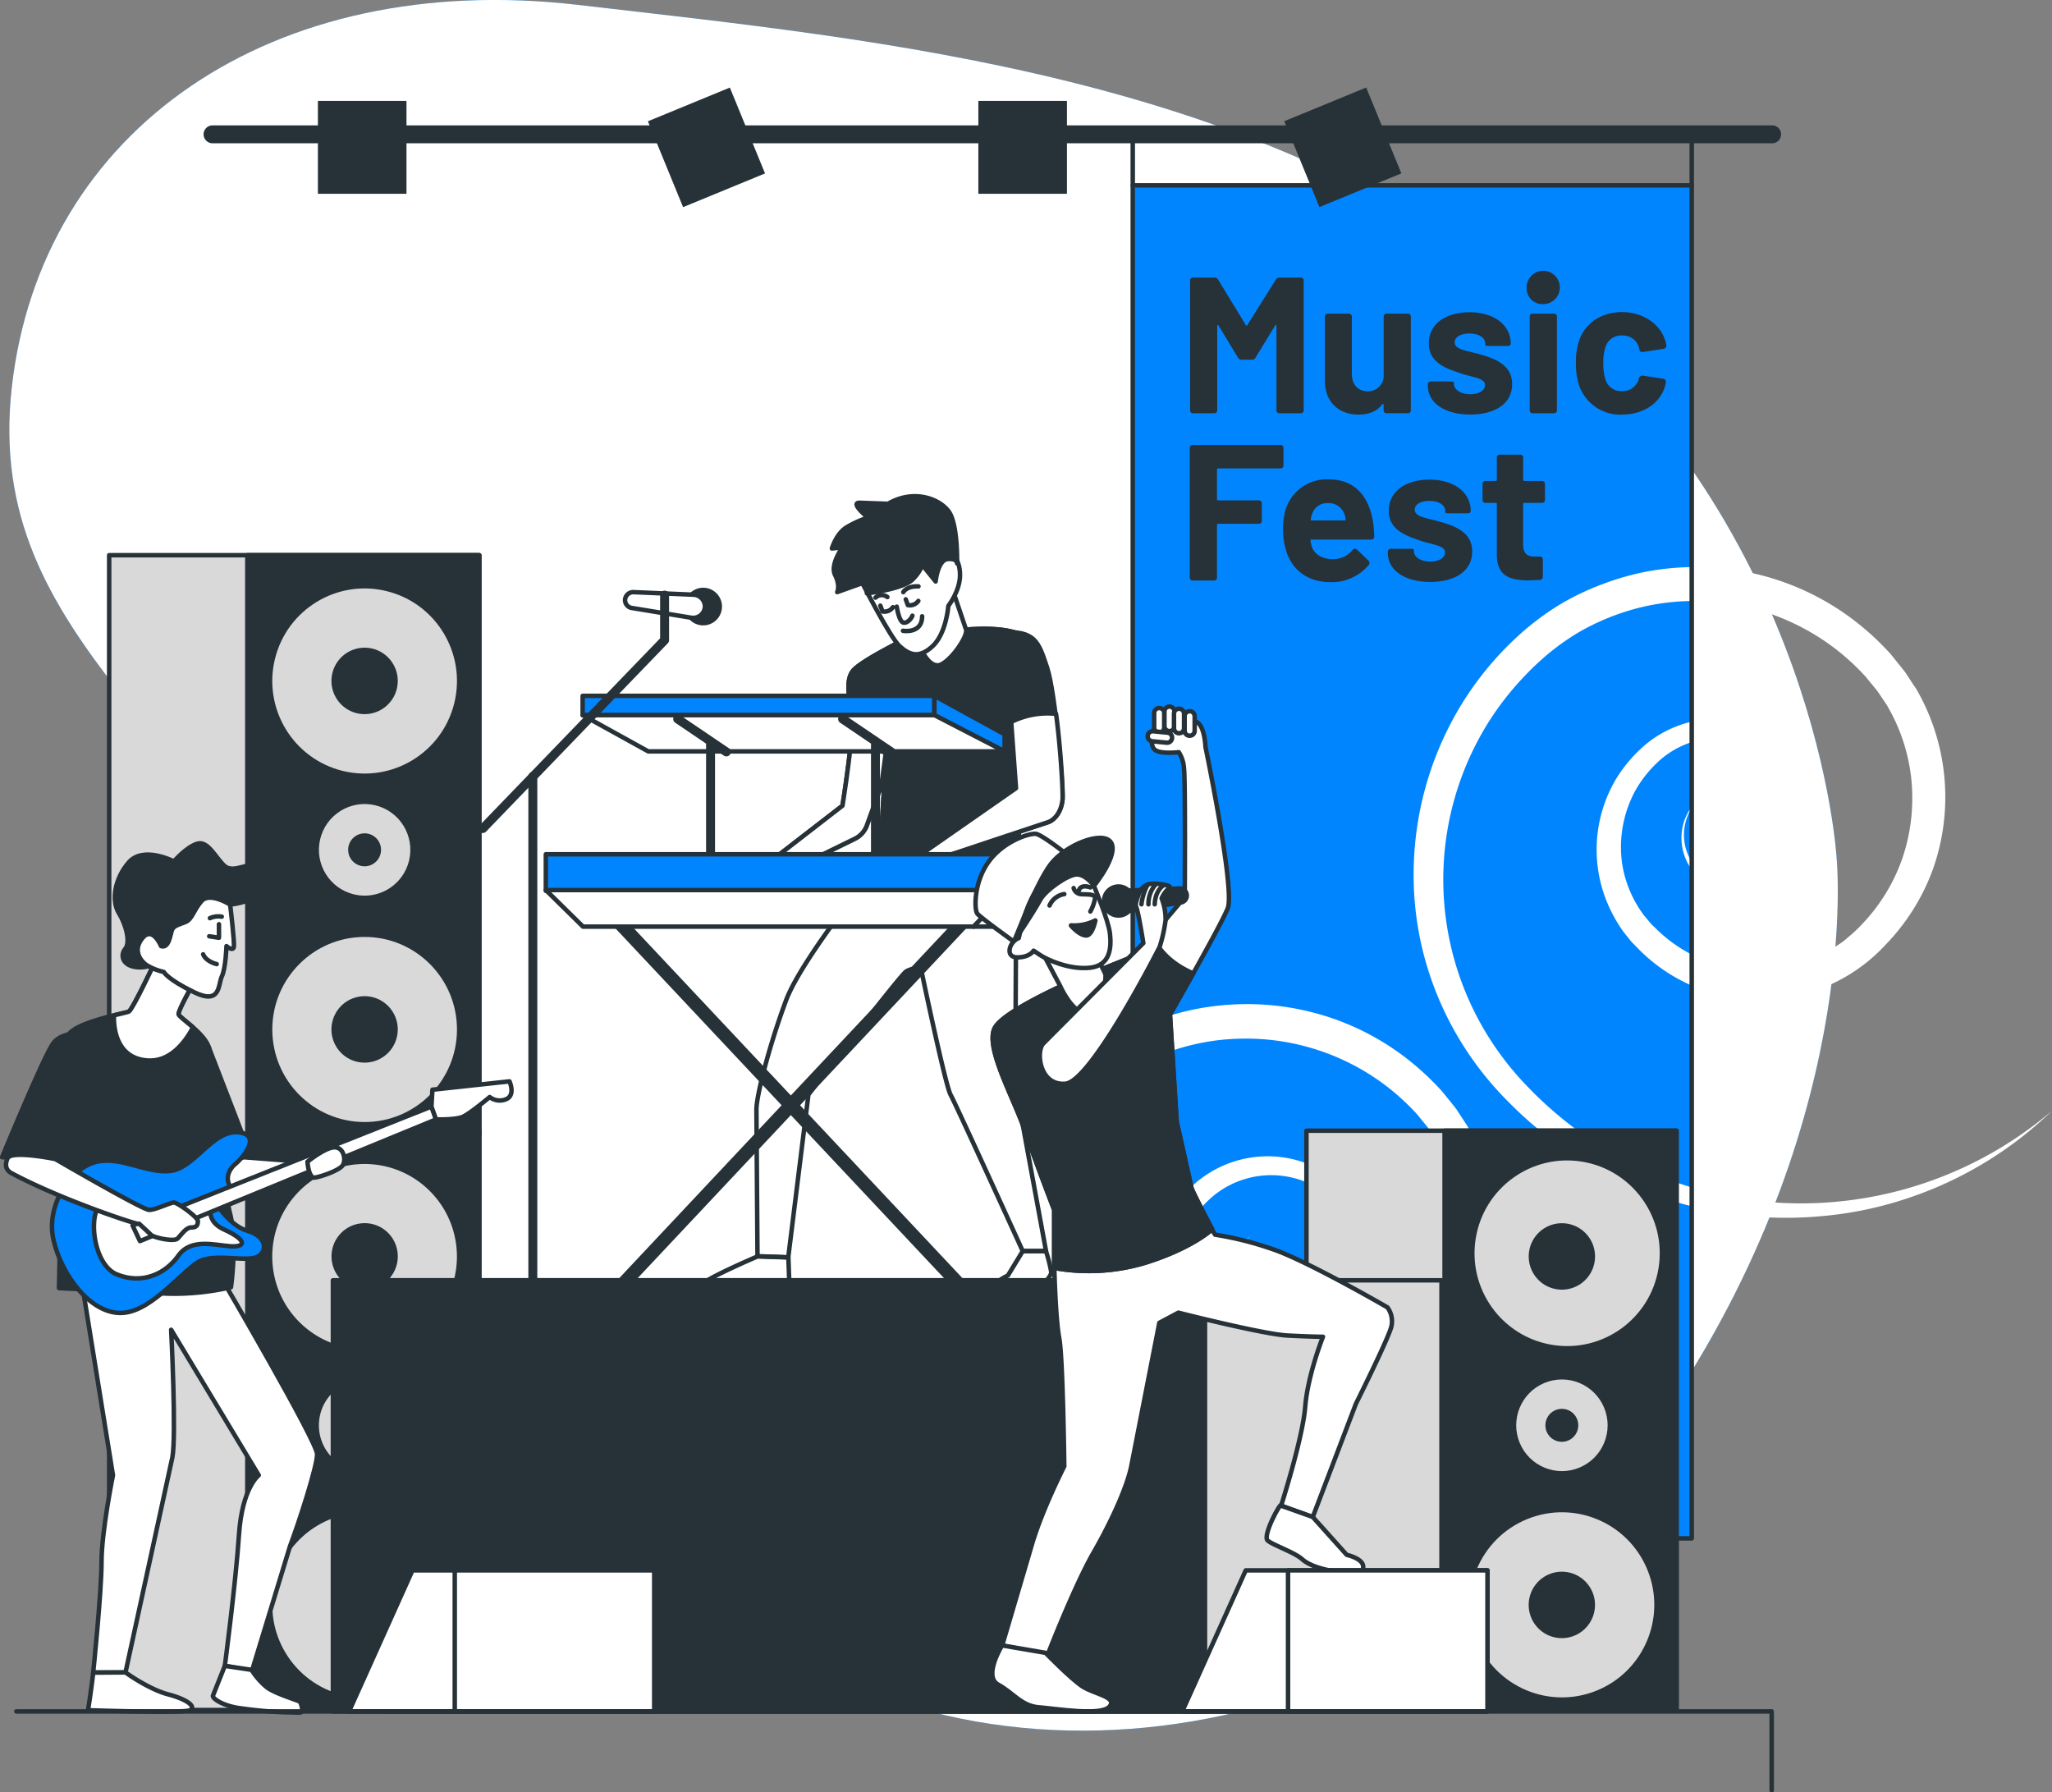 <svg xmlns="http://www.w3.org/2000/svg" xmlns:xlink="http://www.w3.org/1999/xlink" width="458" height="400" fill="none"><rect width="100%" height="100%" fill="#808080" stroke="none"/><style><![CDATA[.B{fill:#263238}.C{fill:#fff}.D{fill:#d9d9d9}.E{stroke-linecap:round}.F{stroke:#263238}.G{stroke-linejoin:round}.H{fill:#0185ff}]]></style><g clip-path="url(#A)"><use xlink:href="#B" class="H"/><use xlink:href="#B" opacity=".7" class="C"/><path d="M377.593 41.369H252.828V343.324H377.593V41.369Z" class="H"/><path d="M457.965 247.922c-9.134 8.826-20.127 15.485-32.17 19.487a82.78 82.78 0 0 1-18.652 3.95 89.45 89.45 0 0 1-19.153-.203c-12.824-1.612-25.137-6.029-36.068-12.938-5.474-3.464-10.536-7.54-15.089-12.152a72.35 72.35 0 0 1-11.905-15.501c-3.267-5.711-5.733-11.846-7.328-18.232-1.588-6.404-2.274-12.999-2.037-19.593.438-13.287 4.51-26.197 11.773-37.321 3.642-5.548 8.041-10.557 13.069-14.883 2.549-2.176 5.275-4.136 8.148-5.859 2.898-1.687 5.934-3.123 9.074-4.295 3.136-1.194 6.366-2.122 9.657-2.775 3.295-.63 6.637-.979 9.991-1.043a57.94 57.94 0 0 1 37.408 12.549c2.624 2.088 5.072 4.387 7.32 6.876l3.201 3.986 1.402 2.138.697 1.07c.254.334.482.689.679 1.06 3.354 5.954 5.403 12.557 6.011 19.367s-.238 13.672-2.484 20.129a47.53 47.53 0 0 1-10.706 17.153 38.15 38.15 0 0 1-12.456 8.933 38.08 38.08 0 0 1-14.959 3.303c-5.158.076-10.277-.897-15.049-2.861a38.13 38.13 0 0 1-12.713-8.562c-.582-.627-1.217-1.193-1.764-1.864l-1.623-2.033a34.02 34.02 0 0 1-2.645-4.463c-2.316-4.65-3.418-9.813-3.204-15.005a30.79 30.79 0 0 1 4.43-14.689c1.81-2.908 4.076-5.504 6.711-7.689a24.76 24.76 0 0 1 9.125-4.674 24.74 24.74 0 0 1 10.231-.576c3.385.525 6.62 1.766 9.489 3.641a23.86 23.86 0 0 1 3.933 3.217c.608.596 1.177 1.23 1.702 1.9.265.345.538.672.785 1.026l.688 1.087c.231.362.438.74.617 1.131.194.38.397.76.573 1.158.343.788.637 1.597.882 2.421a19.61 19.61 0 0 1 .759 5.038c.075 3.392-.754 6.743-2.402 9.707a19.05 19.05 0 0 1-6.973 7.155c-2.966 1.6-6.371 2.186-9.7 1.67a14.98 14.98 0 0 1-8.58-4.525 11.98 11.98 0 0 1-2.594-4.098 11.99 11.99 0 0 1-.757-4.792 11.74 11.74 0 0 1 1.174-4.599 11.72 11.72 0 0 1 2.9-3.753 11.36 11.36 0 0 0-2.633 3.812c-.607 1.438-.911 2.987-.895 4.548.015 1.52.341 3.02.959 4.408a11.1 11.1 0 0 0 2.63 3.661c2.154 2.071 4.93 3.373 7.897 3.704a13.55 13.55 0 0 0 8.515-1.874c2.468-1.594 4.453-3.834 5.741-6.478a16.41 16.41 0 0 0 1.713-6.239c.152-2.173-.131-4.355-.832-6.417-.221-.681-.483-1.348-.784-1.997-.159-.318-.344-.628-.521-.937-.159-.31-.345-.606-.555-.884-1.632-2.378-3.763-4.369-6.244-5.833a20.35 20.35 0 0 0-8.069-2.784c-2.834-.339-5.707-.087-8.439.743a20.2 20.2 0 0 0-7.337 4.074c-2.147 1.905-3.975 4.143-5.415 6.628-2.79 5.021-3.865 10.819-3.06 16.509.436 2.802 1.33 5.513 2.646 8.024.653 1.236 1.402 2.418 2.24 3.536l1.358 1.626c.45.539 1.014 1.007 1.517 1.52a31.95 31.95 0 0 0 14.826 8.189c5.586 1.345 11.431 1.157 16.92-.545 1.359-.404 2.688-.903 3.977-1.493.653-.274 1.262-.654 1.888-.981.638-.308 1.251-.666 1.834-1.07l1.764-1.184c.582-.406 1.102-.884 1.649-1.343 1.108-.916 2.151-1.908 3.121-2.97 3.975-4.201 7-9.211 8.872-14.688a41.77 41.77 0 0 0 1.975-17.056 40.56 40.56 0 0 0-5.159-16.332 6.09 6.09 0 0 0-.555-.928l-.591-.884-1.19-1.768c-.882-1.14-1.817-2.227-2.717-3.349-1.972-2.165-4.12-4.163-6.419-5.974-9.317-7.263-20.827-11.122-32.629-10.941a51.48 51.48 0 0 0-8.713.884c-2.873.547-5.694 1.342-8.43 2.377-2.746 1.027-5.401 2.284-7.937 3.756a54.01 54.01 0 0 0-7.143 5.099 67.24 67.24 0 0 0-11.843 13.257 66.09 66.09 0 0 0-11.107 33.672c-.567 12.029 2.161 23.985 7.888 34.572 2.876 5.313 6.46 10.21 10.653 14.555 4.209 4.421 8.877 8.379 13.924 11.807a84.37 84.37 0 0 0 33.863 13.407 86.33 86.33 0 0 0 36.85-2.198c11.982-3.382 23.094-9.315 32.579-17.395zM342.318 356.183a85.5 85.5 0 0 1-53.943 9.006c-12.126-1.95-23.682-6.525-33.863-13.407a85.37 85.37 0 0 1-13.88-11.825c-6.28-6.499-11.163-14.22-14.348-22.685s-4.605-17.495-4.171-26.532a65.75 65.75 0 0 1 11.102-33.583 67.22 67.22 0 0 1 11.835-13.256c2.24-1.894 4.632-3.599 7.152-5.099 7.602-4.484 16.241-6.9 25.062-7.009a51.66 51.66 0 0 1 32.629 10.941 54 54 0 0 1 6.419 5.966c.882 1.131 1.835 2.218 2.717 3.358l1.181 1.768.6.883c.21.279.395.574.555.884 2.862 5.01 4.621 10.576 5.159 16.323a41.82 41.82 0 0 1-1.975 17.066 40.38 40.38 0 0 1-8.898 14.706 30.84 30.84 0 0 1-3.122 2.969c-.555.442-1.067.937-1.649 1.343l-1.763 1.185c-.585.4-1.198.757-1.835 1.069-.626.318-1.234.707-1.887.981a33.15 33.15 0 0 1-3.977 1.493 32.29 32.29 0 0 1-16.861.54 32.01 32.01 0 0 1-14.859-8.184c-.503-.513-1.067-.981-1.517-1.52l-1.358-1.626c-.834-1.122-1.586-2.304-2.249-3.535-1.312-2.513-2.205-5.224-2.646-8.025-.797-5.69.277-11.485 3.061-16.509 1.442-2.483 3.27-4.72 5.414-6.628a20.17 20.17 0 0 1 7.346-4.074 20.24 20.24 0 0 1 8.468-.751 20.25 20.25 0 0 1 8.031 2.792c2.484 1.461 4.618 3.449 6.253 5.825.208.279.394.574.555.883.168.31.353.619.512.937a16.65 16.65 0 0 1 .794 1.989c.458 1.365.733 2.786.82 4.224.155 2.919-.453 5.828-1.764 8.44a16.02 16.02 0 0 1-5.741 6.469c-2.555 1.55-5.55 2.211-8.518 1.882a13.56 13.56 0 0 1-7.902-3.703 11.12 11.12 0 0 1-2.628-3.662 11.15 11.15 0 0 1-.961-4.406c-.014-1.562.291-3.109.898-4.547a11.43 11.43 0 0 1 2.629-3.814c-1.213 1.037-2.201 2.312-2.902 3.747s-1.1 3-1.172 4.596c-.076 1.634.182 3.266.758 4.797s1.459 2.926 2.593 4.102a14.98 14.98 0 0 0 8.572 4.525c3.328.518 6.735-.069 9.7-1.67a19.04 19.04 0 0 0 6.979-7.153c1.65-2.964 2.48-6.316 2.404-9.709-.033-1.708-.288-3.405-.758-5.046a22.6 22.6 0 0 0-.882-2.422c-.177-.389-.371-.769-.565-1.149-.177-.392-.384-.77-.617-1.131l-.697-1.087c-.238-.354-.52-.681-.776-1.025-.523-.672-1.091-1.307-1.702-1.9a24.01 24.01 0 0 0-13.421-6.858c-3.414-.526-6.899-.331-10.233.573a24.75 24.75 0 0 0-9.124 4.676c-2.636 2.183-4.903 4.78-6.711 7.689-3.571 5.945-5.055 12.917-4.215 19.805a31.69 31.69 0 0 0 2.98 9.889c.77 1.538 1.655 3.015 2.646 4.419l1.623 2.042c.537.671 1.172 1.237 1.763 1.856 4.817 4.906 10.864 8.42 17.505 10.172a38.59 38.59 0 0 0 20.33-.349c6.624-1.932 12.612-5.604 17.343-10.636a47.59 47.59 0 0 0 10.706-17.154c2.245-6.457 3.091-13.319 2.483-20.129a48.2 48.2 0 0 0-6.011-19.367c-.188-.381-.407-.748-.652-1.096l-.697-1.069-1.402-2.139c-1.032-1.361-2.134-2.651-3.201-3.985-2.254-2.49-4.704-4.792-7.329-6.885-5.28-4.19-11.248-7.426-17.637-9.562a58.59 58.59 0 0 0-19.797-2.987c-3.351.071-6.69.423-9.983 1.051-3.291.646-6.521 1.572-9.656 2.767-6.286 2.372-12.106 5.833-17.196 10.225-5.028 4.322-9.427 9.329-13.069 14.873-7.269 11.168-11.324 24.127-11.72 37.454a73.78 73.78 0 0 0 .335 9.872 75.66 75.66 0 0 0 1.693 9.721c3.213 12.795 9.869 24.46 19.242 33.725a85.33 85.33 0 0 0 15.089 12.16 88.07 88.07 0 0 0 36.059 12.939 89.59 89.59 0 0 0 19.154.203 83.26 83.26 0 0 0 18.66-3.951c12.043-4.002 23.036-10.661 32.17-19.487-4.782 4.065-9.992 7.595-15.539 10.526z" class="C"/><path d="M377.593 41.369H252.828V343.324H377.593V41.369Z" class="F G"/><g class="B"><path d="M265.624 91.496V62.685a.65.65 0 0 1 .192-.548.66.66 0 0 1 .548-.186h4.648a.88.88 0 0 1 .881.477l6.173 10.11c.089.177.256.177.344 0l6.341-10.11a.88.88 0 0 1 .882-.477h4.621c.099-.011.199 0 .293.033s.179.087.249.157a.66.66 0 0 1 .157.25c.033.094.044.194.033.293v28.811a.67.67 0 0 1-.033.294.66.66 0 0 1-.157.25.65.65 0 0 1-.249.157.66.66 0 0 1-.293.033h-4.621a.65.65 0 0 1-.547-.186.66.66 0 0 1-.185-.547V72.76c0-.265-.177-.309-.3-.088l-4.356 7.132a.89.89 0 0 1-.367.376.88.88 0 0 1-.515.101h-2.178a.88.88 0 0 1-.516-.101c-.158-.085-.285-.216-.366-.376l-4.321-7.132c-.124-.221-.3-.177-.3.088v18.736a.66.66 0 0 1-.029.295.65.65 0 0 1-.703.438h-4.612c-.098.008-.196-.005-.287-.039s-.175-.088-.243-.158a.66.66 0 0 1-.153-.247c-.031-.093-.042-.191-.031-.289zm43.916-21.502h4.621c.099-.013.2-.003.295.029a.66.66 0 0 1 .408.409.66.66 0 0 1 .029.295v20.768a.66.66 0 0 1-.186.547c-.071.071-.157.125-.251.157a.65.65 0 0 1-.295.029h-4.621a.65.65 0 0 1-.547-.186.66.66 0 0 1-.185-.547v-1.167c0-.221-.168-.265-.3-.088-1.12 1.511-2.892 2.289-5.291 2.289-4.18 0-7.505-2.589-7.505-7.565V70.728a.66.66 0 0 1 .186-.547.66.66 0 0 1 .251-.157c.095-.032.196-.042.295-.029h4.551a.65.65 0 0 1 .546.186.65.65 0 0 1 .156.252c.033.095.043.196.03.295v12.709c0 2.289 1.296 3.889 3.527 3.889.893.03 1.763-.285 2.429-.881a3.49 3.49 0 0 0 1.151-2.318V70.728a.67.67 0 0 1 .028-.288.65.65 0 0 1 .15-.248.66.66 0 0 1 .241-.159c.091-.034.19-.047.287-.039zm9.153 16.076v-.212a.64.64 0 0 1 .03-.295.65.65 0 0 1 .408-.409.65.65 0 0 1 .294-.029h4.357c.476 0 .732.088.732.256v.3c0 1.255 1.508 2.298 3.668 2.298 1.984 0 3.272-.884 3.272-2.033 0-1.767-3.272-1.688-6.464-2.987-2.937-.99-6.085-2.466-6.085-6.31 0-4.322 3.713-6.964 9.057-6.964 5.564 0 9.233 2.899 9.233 7.008 0 .3-.256.521-.732.521h-4.233c-.467 0-.732-.088-.732-.265v-.256c0-1.255-1.288-2.254-3.527-2.254-1.852 0-3.281.698-3.281 1.953 0 1.767 3.025 1.856 6.173 2.846 3.404.999 6.64 2.51 6.64 6.487 0 4.366-3.792 6.787-9.356 6.787-5.794 0-9.454-2.678-9.454-6.443zm22.038-21.829c-.018-.739.185-1.467.582-2.091a3.71 3.71 0 0 1 1.648-1.409 3.7 3.7 0 0 1 2.151-.248 3.71 3.71 0 0 1 1.924.997 3.72 3.72 0 0 1 1.041 1.903c.151.724.082 1.477-.196 2.162a3.72 3.72 0 0 1-1.366 1.684 3.71 3.71 0 0 1-2.071.634 3.52 3.52 0 0 1-1.43-.222 3.51 3.51 0 0 1-1.221-.779c-.349-.342-.624-.751-.806-1.204a3.54 3.54 0 0 1-.256-1.427zm.697 27.238V70.728a.66.66 0 0 1 .029-.295.65.65 0 0 1 .408-.409c.095-.032.195-.042.295-.029h4.612a.65.65 0 0 1 .546.186.65.65 0 0 1 .156.252c.033.095.043.196.03.295v20.768a.64.64 0 0 1-.03.295.65.65 0 0 1-.408.409.65.65 0 0 1-.294.029h-4.612a.65.65 0 0 1-.547-.186.65.65 0 0 1-.156-.252.66.66 0 0 1-.029-.295v-.018zm11.04-5.409a15.77 15.77 0 0 1-.731-5.099 15.21 15.21 0 0 1 .731-5.011c1.376-3.897 4.957-6.31 9.577-6.31s8.413 2.651 9.533 6.089a5.33 5.33 0 0 1 .344 1.343.69.69 0 0 1-.374.702.69.69 0 0 1-.27.075l-4.532.689c-.432.088-.776-.088-.82-.477l-.133-.601a3.77 3.77 0 0 0-1.453-1.948 3.75 3.75 0 0 0-2.339-.651 3.63 3.63 0 0 0-2.283.663 3.64 3.64 0 0 0-1.385 1.935 10.82 10.82 0 0 0-.476 3.535c-.036 1.194.109 2.386.432 3.535a3.69 3.69 0 0 0 1.369 2.039 3.68 3.68 0 0 0 2.343.727 3.79 3.79 0 0 0 2.32-.693 3.8 3.8 0 0 0 1.428-1.958.76.76 0 0 0 .044-.221c0-.168.388-.689.882-.601l4.533.689a.68.68 0 0 1 .274.083.66.66 0 0 1 .214.19c.057.078.096.168.116.262a.69.69 0 0 1-.004.287 5.24 5.24 0 0 1-.212.999c-1.252 3.889-5.053 6.186-9.533 6.186-2.079.097-4.134-.478-5.862-1.642a9.72 9.72 0 0 1-3.733-4.819zm-66.694 18.461h-13.881c-.035-.001-.07.005-.102.018s-.063.033-.087.057-.045.055-.057.088-.019.067-.018.103v6.61c0 .177.088.256.264.256h9.013c.1-.011.201 0 .295.034s.181.087.251.159a.66.66 0 0 1 .156.253.65.65 0 0 1 .03.297v3.756c.013.099.003.2-.029.295a.65.65 0 0 1-.157.252.64.64 0 0 1-.251.157c-.095.032-.196.042-.295.029h-9.013c-.035-.001-.07.005-.102.018s-.063.032-.087.057-.045.055-.057.088-.019.067-.018.102v11.666a.66.66 0 0 1-.029.296.65.65 0 0 1-.157.252c-.07.071-.157.124-.251.156s-.196.043-.295.03h-4.612c-.099.013-.2.003-.295-.03a.65.65 0 0 1-.252-.156.66.66 0 0 1-.185-.548v-28.784a.66.66 0 0 1 .029-.296.67.67 0 0 1 .157-.253c.07-.072.156-.126.251-.159s.195-.045.295-.033h19.454a.66.66 0 0 1 .546.193.67.67 0 0 1 .156.253c.032.095.042.197.03.296v3.756a.66.66 0 0 1-.028.286c-.03.092-.081.176-.147.246a.66.66 0 0 1-.239.16c-.09.035-.187.049-.283.041zm16.103 18.241c.352-.38.696-.424 1.04-.079l2.487 2.386a.7.7 0 0 1 .187.221c.047.086.075.181.082.278s-.005.196-.038.288-.084.176-.152.247a10.76 10.76 0 0 1-3.814 2.871 10.75 10.75 0 0 1-4.678.938c-5.441 0-8.933-3.031-10.097-7.609-.353-1.311-.528-2.664-.52-4.021-.035-1.429.126-2.857.476-4.242a9.63 9.63 0 0 1 3.615-5.238c1.762-1.284 3.908-1.931 6.085-1.832 5.82 0 8.969 3.72 9.921 9.553a30.28 30.28 0 0 1 .256 3.155c.013.099.003.201-.029.295a.66.66 0 0 1-.157.253.65.65 0 0 1-.251.156c-.094.032-.196.043-.295.03h-13.228c-.036-.005-.072-.001-.106.011s-.065.031-.091.057a.24.24 0 0 0-.056.09c-.012.035-.016.071-.012.107.06.453.161.899.3 1.334.609 1.768 2.372 2.775 4.789 2.775.817-.009 1.623-.195 2.363-.544a5.7 5.7 0 0 0 1.923-1.48zm-9.057-7.954c-.121.35-.207.712-.256 1.079-.044.168 0 .256.212.256h7.337c.167 0 .256-.088.211-.256a4.22 4.22 0 0 0-.167-.884c-.221-.816-.714-1.532-1.398-2.027a3.68 3.68 0 0 0-2.359-.695 3.46 3.46 0 0 0-2.214.62c-.646.453-1.119 1.114-1.34 1.872l-.026.035zm16.94 8.608v-.221c-.011-.099 0-.199.033-.293s.086-.18.157-.25a.65.65 0 0 1 .249-.157c.094-.033.194-.044.293-.033h4.357c.476 0 .731.088.731.265v.3c0 1.255 1.508 2.289 3.669 2.289 1.984 0 3.28-.883 3.28-2.032 0-1.724-3.28-1.688-6.472-2.978-2.937-.999-6.085-2.466-6.085-6.311 0-4.33 3.712-6.964 9.065-6.964 5.565 0 9.225 2.899 9.225 7 0 .309-.256.521-.732.521h-4.225c-.476 0-.731-.088-.731-.256v-.265c0-1.246-1.297-2.245-3.528-2.245-1.852 0-3.272.689-3.272 1.944 0 1.768 3.016 1.865 6.173 2.855 3.413.999 6.641 2.51 6.641 6.487 0 4.365-3.792 6.787-9.357 6.787-5.802 0-9.471-2.687-9.471-6.443zm34.34-11.197h-3.88c-.036-.006-.072-.003-.106.007s-.065.03-.091.055-.045.055-.057.089-.016.07-.011.105v8.953c0 1.856.732 2.766 2.46 2.766h1.209a.65.65 0 0 1 .294.029.66.66 0 0 1 .252.157.65.65 0 0 1 .156.252c.033.095.043.196.029.296v3.72c.007.1-.008.2-.042.295a.73.73 0 0 1-.156.253.71.71 0 0 1-.243.17.73.73 0 0 1-.29.06l-2.373.088c-4.409 0-7.116-1.043-7.16-5.709v-11.33a.24.24 0 0 0-.011-.103c-.011-.033-.03-.063-.055-.087s-.054-.044-.087-.055a.24.24 0 0 0-.103-.011h-2.205a.65.65 0 0 1-.546-.186.66.66 0 0 1-.157-.252c-.032-.095-.042-.196-.029-.295v-3.421c-.011-.099 0-.199.033-.293s.086-.18.157-.25a.65.65 0 0 1 .249-.157c.094-.033.194-.044.293-.033h2.205c.035.004.07.001.103-.011s.063-.03.087-.055.044-.054.055-.087a.24.24 0 0 0 .011-.103v-4.888c-.013-.099-.003-.2.029-.295a.66.66 0 0 1 .156-.252.65.65 0 0 1 .252-.157c.095-.032.195-.042.295-.029h4.409c.099-.013.2-.003.295.029a.64.64 0 0 1 .251.157.65.65 0 0 1 .157.252c.032.095.042.196.029.295v4.888c-.005.035-.001.071.011.105s.031.064.057.089.057.044.091.054a.22.22 0 0 0 .105.008h3.881a.66.66 0 0 1 .292.033c.093.033.18.086.25.157s.124.156.157.25a.65.65 0 0 1 .032.293v3.421a.64.64 0 0 1-.029.298.66.66 0 0 1-.159.253.64.64 0 0 1-.255.156c-.096.032-.197.041-.297.026z"/></g><g class="F G"><g class="E"><path d="M377.593 41.369V30.393M252.828 41.369V30.163"/></g><path d="M374.197 252.341h-82.603v129.286h82.603V252.341z" class="D"/><path d="M374.197 252.341h-51.773v129.286h51.773V252.341z" class="B"/></g><path d="M370.182 282.998c1.822-11.293-5.837-21.927-17.105-23.752s-21.879 5.85-23.7 17.143 5.837 21.926 17.105 23.751 21.879-5.85 23.7-17.142z" class="D"/><path d="M353.839 285.646c2.89-2.896 2.89-7.59 0-10.486a7.39 7.39 0 0 0-10.463 0c-2.89 2.896-2.89 7.59 0 10.486a7.39 7.39 0 0 0 10.463 0z" class="B"/><path d="M356.4 377.282c10.54-4.304 15.603-16.357 11.308-26.92s-16.321-15.637-26.862-11.333-15.603 16.357-11.308 26.92 16.321 15.637 26.862 11.333z" class="D"/><path d="M355.799 359.884c.942-3.985-1.518-7.981-5.494-8.925a7.4 7.4 0 0 0-8.905 5.506c-.942 3.985 1.517 7.98 5.493 8.924a7.4 7.4 0 0 0 8.906-5.505z" class="B"/><path d="M352.548 327.52c5.2-2.177 7.654-8.165 5.482-13.376s-8.147-7.671-13.347-5.494-7.654 8.165-5.482 13.376 8.147 7.671 13.347 5.494z" class="D"/><path d="M352.266 318.093c0 .727-.216 1.439-.619 2.043a3.67 3.67 0 0 1-1.648 1.354 3.66 3.66 0 0 1-2.121.208 3.67 3.67 0 0 1-1.878-1.009c-.513-.515-.862-1.171-1.002-1.884a3.68 3.68 0 0 1 .212-2.125c.279-.672.751-1.245 1.355-1.648a3.67 3.67 0 0 1 2.041-.616c.481 0 .958.096 1.402.28s.849.456 1.189.798.609.747.792 1.193.278.923.277 1.406z" class="B"/><g class="F G"><path d="M106.969 252.341H24.366v129.286h82.603V252.341z" class="D"/><path d="M106.978 252.341H55.204v129.286h51.774V252.341z" class="B"/></g><path d="M96.595 294.348c7.674-8.424 7.08-21.488-1.327-29.178s-21.442-7.094-29.115 1.33-7.079 21.488 1.327 29.178a20.58 20.58 0 0 0 29.115-1.33z" class="D"/><path d="M86.845 285.397a7.43 7.43 0 0 0-.458-10.476 7.39 7.39 0 0 0-10.453.459 7.43 7.43 0 0 0 .458 10.476 7.39 7.39 0 0 0 10.453-.459z" class="B"/><path d="M101.398 363.153c2.72-11.076-4.033-22.265-15.085-24.991s-22.217 4.041-24.938 15.117 4.033 22.265 15.085 24.992 22.217-4.042 24.938-15.118z" class="D"/><use xlink:href="#C" class="B"/><path d="M88.597 325.328c3.985-3.993 3.985-10.467 0-14.46a10.19 10.19 0 0 0-14.429 0c-3.984 3.993-3.984 10.467 0 14.46a10.19 10.19 0 0 0 14.429 0z" class="D"/><path d="M85.046 318.093a3.68 3.68 0 0 1-.618 2.042c-.403.605-.976 1.076-1.646 1.354s-1.408.352-2.12.21a3.66 3.66 0 0 1-1.878-1.007c-.513-.514-.862-1.169-1.004-1.882s-.069-1.452.209-2.124.748-1.246 1.351-1.65 1.313-.62 2.038-.62c.482-.001.96.094 1.405.278a3.65 3.65 0 0 1 1.191.797c.341.341.611.747.795 1.194a3.67 3.67 0 0 1 .277 1.408z" class="B"/><g class="F G"><path d="M106.969 123.904H24.366v129.285h82.603V123.904z" class="D"/><path d="M106.978 123.904H55.204v129.285h51.774V123.904z" class="B"/></g><path d="M101.393 156.918c2.721-11.076-4.033-22.265-15.085-24.992s-22.217 4.042-24.938 15.118 4.033 22.265 15.085 24.992 22.217-4.042 24.938-15.118z" class="D"/><path d="M88.564 153.73c.975-3.977-1.452-7.993-5.42-8.97a7.4 7.4 0 0 0-8.95 5.432c-.975 3.977 1.452 7.993 5.42 8.97a7.4 7.4 0 0 0 8.95-5.432z" class="B"/><path d="M81.386 250.405c11.382 0 20.609-9.246 20.609-20.653s-9.227-20.654-20.609-20.654-20.609 9.247-20.609 20.654 9.227 20.653 20.609 20.653z" class="D"/><path d="M88.563 231.506c.975-3.977-1.452-7.993-5.42-8.969a7.4 7.4 0 0 0-8.95 5.432c-.975 3.976 1.452 7.992 5.42 8.969a7.4 7.4 0 0 0 8.95-5.432z" class="B"/><path d="M91.319 191.992c1.284-5.499-2.123-10.999-7.61-12.286s-10.975 2.128-12.259 7.626 2.123 11 7.61 12.286 10.976-2.127 12.259-7.626z" class="D"/><path d="M85.046 189.656a3.68 3.68 0 0 1-.618 2.042c-.403.605-.976 1.076-1.646 1.354a3.66 3.66 0 0 1-2.12.209 3.67 3.67 0 0 1-1.878-1.006c-.513-.514-.862-1.169-1.004-1.882s-.069-1.453.209-2.124.748-1.246 1.351-1.65 1.313-.62 2.038-.62a3.66 3.66 0 0 1 2.594 1.077 3.68 3.68 0 0 1 1.075 2.6z" class="B"/><g class="F G"><path d="M205.551 140.907s-13.016 6.187-15.15 8.776-.238 7.83-.238 12.373-2.125 17.79-2.125 17.79l-18.704 14.432a18.49 18.49 0 0 1-5.212 1.184c-2.125 0-4.259 5.223-4.259 5.223 1.402.316 2.857.316 4.259 0 2.848-.477 3.792-2.139 3.792-2.139l1.658-1.184s-2.372 2.846-.953 2.846 4.269-4.269 4.269-4.269l17.945-8.776c1.231-.616 2.178-1.682 2.646-2.978l3.995-11.02-1.182 19.442s-17.276 21.113-20.829 30.605-6.632 21.113-6.632 24.436l.238 32.699 6.87.239 4.497-36.296s20.38-26.522 21.791-27.476a5.49 5.49 0 0 1 3.316-.707s5.441 26.088 6.631 28.227 16.094 34.873 16.094 34.873h5.203l-6.861-37.241.238-52.196 4.021-26.804s1.896-17.322-1.657-20.406-12.778-2.13-15.618-1.891-8.043.238-8.043.238z" class="C"/><path d="M226.804 195.701l.053-5.931 4.021-26.804s1.896-17.322-1.658-20.406-12.778-2.13-15.617-1.891-8.051.238-8.051.238-13.017 6.187-15.151 8.776-.238 7.83-.238 12.373c0 1.051-.114 2.607-.3 4.348l7.875 1.582-.238 5.214-1.182 19.443-1.887 2.351c2.575 1.316 7.875 3.269 16.562 3.11 5.356-.058 10.678-.867 15.811-2.403z" class="B"/><g class="C"><path d="M205.754 145.176s1.42 3.314 3.528 3.314 6.393-5.692 6.393-7.821l-3.527-10.438-6.394 14.945z"/><path d="M192.526 130.231s6.173 12.099 8.281 13.99 4.259 2.846 7.337 0 3.528-9.014 3.528-9.014 2.601-3.314 2.601-6.876-1.896-4.984-2.84-6.186-18.907-.928-18.907 8.086z"/></g><g class="E"><path d="M200.146 135.393s.511 3.278 1.437 3.535 1.852-.937 2.064-1.521m-2.099 3.368s4.268.733 4.268-3.235m-3.651-3.782l.468 1.29a2.32 2.32 0 0 0 1.305-.125c.415-.166.772-.448 1.031-.812m-9.559-.742a2.01 2.01 0 0 1 1.3-.557c.486-.023.964.131 1.346.433m3.554-1.096s.705-1.396 3.386-1.281m-8.501 4.304l.467 1.281a2.28 2.28 0 0 0 1.304-.119c.414-.167.77-.451 1.024-.818"/></g><path d="M198.214 112.432l-6.393-.229c-2.134 0 1.896 3.314 1.896 3.314a23.58 23.58 0 0 0-4.718 2.138c-2.363 1.423-3.316 4.746-3.316 4.746l2.373-.238s-2.849 3.791-1.658 6.186.467 3.791.467 3.791l6.632-2.368v2.651s8.051-.946 10.176-3.084 2.081-3.376 2.081-3.376l3.078 3.8s.467-4.746 2.646-4.984 2.134.954 2.134.954.229-8.785-1.896-11.63-7.822-4.985-13.502-1.671z" class="B"/><path d="M169.096 280.392s-12.778 5.452-12.778 6.645 19.877 0 19.877 0l-.23-6.407-6.869-.238zm59.181-1.185l-3.316 5.453s-3.078 1.423-3.078 2.607 8.519.716 9.233.716 3.528-3.084 3.528-4.03a33.69 33.69 0 0 0-1.191-4.746h-5.176zm-26.747-84.929s-4.268 2.138-4.973 3.8c0 0 .476 1.423 4.973-.955 0 0 1.649-3.11 0-2.845z"/></g><use xlink:href="#D" class="B"/><g class="F G"><use xlink:href="#D" class="E"/><g class="C"><path d="M211.345 190.99l22.734-7.556c1.658-.707 2.84-2.607 3.078-4.985.15-1.502-.441-11.789-1.455-19.142-3.441-.363-6.914.269-10.009 1.821l1.076 14.776-22.637 15.767c-1.896.954-4.26 4.507-4.498 5.214s-1.896 2.377.238 2.651 5.918-2.651 5.918-2.651 2.363-1.423 3.077-3.085c.574-1.132 1.427-2.1 2.478-2.81zm-23.307-11.18l-18.704 14.468a18.49 18.49 0 0 1-5.212 1.184c-2.125 0-4.259 5.223-4.259 5.223 1.402.316 2.857.316 4.259 0 2.848-.477 3.792-2.139 3.792-2.139l1.658-1.184s-2.372 2.846-.953 2.846 4.269-4.269 4.269-4.269l17.945-8.776c1.231-.616 2.178-1.682 2.646-2.978l3.263-9.005.97-7.23-7.822-2.121c-.529 5.709-1.852 13.981-1.852 13.981z"/></g><g class="H"><path d="M208.559 155.295h-78.512v4.304h78.512v-4.304z"/><path d="M208.559 159.599l15.67 8.095v-3.809l-15.67-8.59v4.304z"/></g><path d="M224.229 167.694h-79.534l-14.648-8.095h78.512l15.67 8.095z" class="C"/><g class="E"><g stroke-width="2"><path d="M151.256 160.456l10.864 7.353m25.944-7.353l10.865 7.353m-40.336-2.183v29.942m36.808-29.942v29.942"/></g><g stroke-width="3"><path d="M137.755 205.413l77.515 82.508"/><path d="M215.27 205.413l-77.515 82.508"/></g></g><path d="M225.614 190.645H121.828v8.166h103.786v-8.166z" class="H"/><g class="C"><path d="M217.315 206.801h-87.188l-8.299-8.166h103.786l-8.299 8.166z"/><path d="M225.614 190.645l12.328 7.671v7.203l-12.328-6.884v-7.99z"/><path d="M217.315 206.801h15.997l4.63-1.282-12.76-7.105-7.867 8.387z"/></g><path d="M153.258 135.366a3.71 3.71 0 0 0 .622 2.057c.406.609.983 1.084 1.659 1.364s1.418.354 2.134.211a3.69 3.69 0 0 0 1.892-1.014 3.7 3.7 0 0 0 1.012-1.896 3.71 3.71 0 0 0-.211-2.139c-.279-.677-.753-1.255-1.361-1.662s-1.322-.624-2.052-.624a3.7 3.7 0 0 0-2.611 1.087c-.692.694-1.082 1.635-1.084 2.616z" class="B"/><path d="M157.332 135.56a2.65 2.65 0 0 1-.329.998c-.175.307-.41.576-.69.791s-.6.371-.942.46-.697.109-1.046.058l-13.29-2.183c-.446-.062-.851-.292-1.133-.643s-.419-.798-.384-1.248c.045-.459.262-.885.607-1.19a1.82 1.82 0 0 1 1.254-.454l13.457.575c.351.019.694.108 1.01.261s.599.369.831.633.41.572.523.905.157.686.132 1.037z" class="C"/><g stroke-width="2" class="E"><path d="M148.337 132.812v10.048l-40.583 42.05"/><path d="M118.927 173.253V288.637"/></g><path d="M321.745 285.729H85.628v96.216h236.117v-96.216z" class="D"/><path d="M268.948 285.729H74.305v96.216h194.643v-96.216z" class="B"/><g class="C"><path d="M235.323 282.963s.247 11.1 1.093 15.634 1.129 28.634 1.129 28.634-5.088 9.951-7.355 17.905l-6.508 22.094 10.186 1.989s5.944-15.316 10.185-22.687 7.637-15.024 8.492-19.566l6.218-31.754 4.25-2.262s18.951 4.816 24.33 5.099 7.937.283 7.937.283-3.395 8.511-3.959 15.598-5.38 22.094-5.38 22.094l7.055 2.554 9.621-25.257s7.355-14.742 7.937-17.296a5.22 5.22 0 0 0 .021-2.222c-.152-.733-.46-1.425-.903-2.029 0 0-18.104-10.49-25.741-13.035-4.136-1.441-8.392-2.508-12.717-3.191l-1.508-2.377-33.589 6.416-.794 3.376z"/><path d="M239.794 218.758s-14.727 6.31-17.54 10.287 3.783 15.439 6.428 23.066 6.614 17.914 6.614 17.914v12.938a43.82 43.82 0 0 0 20.362-1.166c10.583-3.314 14.895-7.459 14.895-7.459s-4.471-8.458-4.639-9.289-3.307-14.767-3.307-14.767l-1.49-23.862s11.253-19.575 12.91-23.72-4.964-35.996-4.964-35.996-.168-4.472-1.817-5.47-8.448-.831-9.268.495-1.491 4.648-.168 5.638 5.291.504 5.291.504c.698 1.095 1.099 2.352 1.164 3.65.327 2.651.168 28.687.168 28.687l-11.059 13.088-13.58 5.462z"/></g><path d="M262.634 250.282l-1.49-23.862 5.202-9.173c-5.626-2.413-8.086-5.904-9.162-8.44l-3.818 4.507-13.572 5.444s-14.727 6.31-17.54 10.287 3.783 15.439 6.428 23.066 6.614 17.914 6.614 17.914v12.938a43.82 43.82 0 0 0 20.362-1.166c10.583-3.314 14.895-7.459 14.895-7.459s-4.471-8.458-4.639-9.289-3.28-14.767-3.28-14.767z" class="B"/><g class="C"><path d="M232.351 211.971l4.304 8.13s2.971 6.796 6.613 6.133 3.475-8.793 3.475-8.793l-2.813-5.806-11.579.336zm7.117-20.239s-6.791-5.47-8.281-5.638-7.284 1.661-10.582 6.301-3.149 10.605-2.487 11.489 8.942 6.805 8.942 6.805c.304.116.628.169.953.156a2.42 2.42 0 0 0 1.711-.812c.216-.244.381-.528.484-.837.82-2.325 4.965-9.289 7.778-10.782s2.637-3.2 1.482-6.682z"/><path d="M244.168 197.742s3.236 7.592 3.571 10.605.168 7.132-4.471 7.627-9.594-1.821-11.085-2.819l-1.49-.99s-.829 1.494-3.642 1.494-1.817-3.482.335-4.313c0 0 1.817-9.129 4.965-11.781s4.797-3.482 8.439-3.146 3.378 3.323 3.378 3.323z"/></g><g class="E"><path d="M234.256 202.081c.289-.668.742-1.252 1.318-1.697a4.29 4.29 0 0 1 1.971-.848m3.281-.893s.3-1.352 2.539-.601m-3.73.151c.094.343.284.653.548.891s.592.395.942.452c1.2.15 3.29-.15 3.29.884-.176 1.051-.531 2.065-1.05 2.996"/></g></g><g class="B"><path d="M244.221 204.98c-1.57.796-3.324 1.156-5.08 1.043-.108-.016-.219.001-.316.051s-.178.128-.229.225-.072.207-.058.316.062.211.136.292c.882.998 2.302 2.28 3.651 2.368 1.561.106 2.319-2.262 2.645-3.703a.52.52 0 0 0-.009-.298c-.032-.097-.092-.181-.172-.244s-.175-.101-.276-.11a.52.52 0 0 0-.292.06z"/><path d="M226.39 209.92l3.007-7.335c1.587-3.615 3.527-7.636 5.115-9.721 3.306-4.331 11.684-7.636 13.465-4.843s-3.809 9.677-3.809 9.677-1.764-2.545-3.81-2.545-6.984 3.535-8.13 5.594c-2.143 3.871-5.838 9.173-5.838 9.173z" class="F G"/><use xlink:href="#E"/></g><g class="F G"><use xlink:href="#E" class="E"/><g class="B"><path d="M252.872 201.083c0 .639-.19 1.265-.544 1.797a3.23 3.23 0 0 1-1.449 1.191c-.589.245-1.238.309-1.864.184s-1.202-.433-1.653-.885a3.24 3.24 0 0 1-.7-3.525 3.24 3.24 0 0 1 1.189-1.452c.531-.355 1.155-.545 1.793-.545.856 0 1.677.341 2.282.947a3.24 3.24 0 0 1 .946 2.288z"/><path d="M249.309 201.277c.033.31.129.61.282.882a2.28 2.28 0 0 0 .607.697c.248.189.531.325.834.4a2.28 2.28 0 0 0 .923.036l11.605-1.874c.386-.062.735-.266.981-.571s.371-.69.35-1.081a1.59 1.59 0 0 0-.52-1.085c-.308-.279-.713-.426-1.129-.409l-11.746.495c-.312.011-.618.085-.899.219s-.533.325-.738.56-.36.511-.454.808a2.27 2.27 0 0 0-.096.923z"/></g><path d="M256.981 197.221c-.56.046-1.097.242-1.555.569s-.82.771-1.046 1.286c-.529 1.229-1.076 2.767-.794 3.323.494.999 1.605 8.078 1.605 8.078l-22.346 22.421c-1.658 1.856-.829 9.456 4.965 8.953s21.014-30.517 21.014-30.517c.625-1.946 1.07-3.946 1.332-5.974.027-1.663-.272-3.314-.882-4.861a6.57 6.57 0 0 1 1.72-2.368c.758-.539-2.611-1.016-4.013-.91z" class="C"/><g class="E"><path d="M256.02 197.698a11.75 11.75 0 0 0-1.252 4.109m3.016-4.259c-.972 1.206-1.487 2.718-1.455 4.268m3.218-4.118s-1.71 1.087-1.816 4.109"/></g><g class="C"><path d="M233.356 368.865s5.679 5.851 8.29 7.539 7.831 2.306 5.988 4.463-11.967.459-15.812.15-5.67-3.226-9.048-5.073.882-8.732.882-8.732l9.7 1.653zm52.568-32.841c.079-1.149-4.224 6.699-2.99 7.777s5.979 2.608 7.672 4.145 4.912 2.466 8.59 2.926 5.07.618 5.07-1.229-3.686-2.651-3.686-2.651l-7.584-8.449-7.072-2.519zm-27.179-178.016h-.035c-.609 0-1.103.495-1.103 1.105v3.261c0 .61.494 1.104 1.103 1.104h.035c.609 0 1.102-.494 1.102-1.104v-3.261c0-.61-.493-1.105-1.102-1.105zm2.293-.318h-.036c-.608 0-1.102.494-1.102 1.105v3.261c0 .61.494 1.104 1.102 1.104h.036c.609 0 1.102-.494 1.102-1.104v-3.261c0-.611-.493-1.105-1.102-1.105z"/><path d="M263.172 158.167h-.035c-.609 0-1.103.495-1.103 1.105v3.261c0 .61.494 1.105 1.103 1.105h.035c.609 0 1.102-.495 1.102-1.105v-3.261c0-.61-.493-1.105-1.102-1.105zm-7.006 6.016l-.003.035c-.06.607.382 1.148.988 1.208l3.239.321c.605.06 1.145-.383 1.205-.99l.003-.036c.06-.607-.382-1.148-.988-1.208l-3.238-.321c-.606-.06-1.146.384-1.206.991zm9.378-5.459h-.035c-.609 0-1.103.494-1.103 1.105v3.261c0 .61.494 1.104 1.103 1.104h.035c.609 0 1.102-.494 1.102-1.104v-3.261c0-.611-.493-1.105-1.102-1.105zm-1.667 223.221h68.124v-31.48H278.04l-14.163 31.48z"/><path d="M332.001 350.465h-44.516v31.48h44.516v-31.48zM52.356 258.103l18.131 1.396-7.672 3.96s-11.155 3.261-13.704 1.864-1.402-6.752 3.245-7.22z"/></g><path d="M46.624 233.782l9.215 23.861-8.413 3.288s-1.42-25.302-.802-27.149z" class="B"/><path d="M18.193 285.588l.132.999 6.887 42.641s-2.549 12.585-2.549 19.337-1.861 24.684-1.861 24.684h7.205l10.459-47.98c.935-4.675-.265-28.501-.265-28.501l19.551 32.46s-3.721 2.802-4.409 13.257-3.157 29.27-3.157 29.27l6.041 1.167 8.51-27.874c1.861-4.896 6.041-17.676 6.041-20.504S49.613 285.57 49.613 285.57l-31.421.018z" class="C"/><path d="M34.516 214.852s-4.929 10.49-5.75 10.905-12.937 2.466-13.757 5.754-1.843 55.959-1.843 55.959l24.013 1.229a56.01 56.01 0 0 0 14.374-1.432s1.437-10.084-.212-16.464-3.695-33.734-4.718-37.03-6.57-6.575-6.773-7.406 3.695-7.609 3.695-7.609l-9.03-3.906z" class="B"/><path d="M43.087 229.283c-1.596-1.396-3.131-2.483-3.236-2.916-.203-.822 3.695-7.609 3.695-7.609l-9.03-3.906s-4.93 10.49-5.75 10.905c-.256.124-1.596.407-3.342.84-.079 2.439.317 9.385 7.24 10.057 5.185.513 8.58-3.906 10.424-7.371z" class="C"/><path d="M51.342 201.887c1.628-.168 3.222-.583 4.727-1.229 2.258-1.034 2.258-5.346 1.023-6.999s-4.93 1.441-6.975-.407-3.695-5.762-6.173-4.94-5.124 3.933-5.124 3.933-6.79-3.535-10.053.186-3.898 8.652-2.258 11.303 2.645 6.584 1.437 8.024-.617 3.907 2.875 4.11 4.101-1.847 4.101-1.847 3.695 1.237 5.75-.203 3.695-8.237 6.173-10.084c1.281-1.052 2.848-1.696 4.497-1.847z" class="B"/><path d="M35.953 211.149s-1.852-4.525-4.109-1.856-.617 5.143 1.023 6.186c1.15.668 2.397 1.154 3.695 1.441 0 0 .82 1.643 6.781 4.525s5.291-1.644 6.173-3.536 1.032-6.76 1.032-6.76 1.437 1.237 1.64.203-.82-9.465-.82-9.465-4.515-2.872-6.358-.822-2.055 4.118-3.695 4.737-2.469.822-2.875 1.644-.644 4.321-2.487 3.703z" class="C"/><g class="E"><path d="M48.37 215.161s-2.355-.504-3.025-2.183m1.508-8.069c.826-.383 1.75-.5 2.646-.336m-.627 1.688v3.023l-2.178-.336"/></g></g><use xlink:href="#F" class="B"/><g class="F G"><use xlink:href="#F" class="E"/><path d="M52.373 259.906c-.485.38-2.645 2.651-.82 5.143l-3.907 2.652s3.289 5.762 7.602 6.999 4.515 4.525 2.258 5.753-8.818-.609-12.522.822-10.679 11.321-17.637 11.728-13.545-8.228-15.397-16.253 4.109-16.252 9.647-17.48 11.085 2.651 16.42 2.059 9.445-9.059 14.992-8.643 1.42 5.567-.635 7.22z" class="H"/><g class="C"><path d="M47.647 267.718s-2.725 4.357 2.39 6.69 4.921 3.96 1.393 3.721-8.819-1.865-11.623 2.103-7.937 6.514-13.713 4.189-6.737-15.607-2.549-16.305 4.833 1.405 9.7 1.865 14.401-2.263 14.401-2.263z"/><path d="M29.586 273.481l66.712-26.531 1.032 2.872-66.095 27.158-1.649-3.499z"/><path d="M12.346 258.669s19.498 11.347 20.935 11.347 4.718-1.644 5.538-1.644 5.344 3.288 5.344 4.119-.212 1.44-1.437 1.44-2.258 1.644-3.078 2.466-5.344-.203-5.953-.822-2.645-2.475-2.645-2.475c1.473.884-16.967-5.099-28.537-11.312-.882-.486-1.64-1.44-.82-3.287s10.653.168 10.653.168zm83.953-11.728l.22-3.747 17.196-1.865s1.394 3.032-.696 3.959c-.604.268-1.269.367-1.925.286a3.64 3.64 0 0 1-1.797-.745s-4.409 3.721-6.041 4.419-5.934.574-5.934.574l-1.023-2.881zM28.008 373.24s5.106 3.729 9.524 4.896 6.279 2.792 4.886 3.535-22.778 0-22.778 0 .697-4.189 1.164-8.387l7.205-.044zm40.618-113.97s.238 3.72 1.631 3.535 5.573-1.635 6.27-2.793.238-3.959-1.852-3.959-6.049 3.217-6.049 3.217zM50.178 371.773l-2.646 6.646c-.203.662 2.363 2.377 6.332 2.845 3.327.473 6.677.768 10.035.884 2.548 0 3.025.186 3.404-.097s-.097-1.989-.379-2.271-5.485-1.768-7.381-3.226c-1.332-1.109-2.481-2.421-3.404-3.889l-5.961-.892zm27.716 10.172h68.124v-31.48H92.057l-14.163 31.48z"/><path d="M146.017 350.465h-44.516v31.48h44.516v-31.48z"/></g><g class="E"><path d="M3.642 381.945h391.79v17.613"/><path d="M395.538 29.977H47.435" stroke-width="4"/></g></g><g class="B"><path d="M90.725 22.527H70.954v20.715h19.771V22.527zm147.411 0h-19.771v20.715h19.771V22.527zm-75.233-2.985l-18.289 7.525 7.85 19.163 18.29-7.525-7.851-19.163zm142.026-.012l-18.29 7.525 7.851 19.163 18.29-7.525-7.851-19.163z"/></g></g><defs><clipPath id="A"><path d="M0 0h458v400H0z" class="C"/></clipPath><path id="B" d="M409.921 191.432s-4.092-72.398-66.139-123.585S197.394 9.05 129.033 1.096 9.145 28.873 2.637 86.406s46.068 77.117 75.954 144.443 27.902 88.88 88.759 132.396 153.927 23.234 201.362-43.808 41.209-128.004 41.209-128.004z"/><path id="C" d="M88.568 359.94c.975-3.977-1.452-7.993-5.42-8.97a7.4 7.4 0 0 0-8.95 5.432c-.975 3.977 1.452 7.993 5.42 8.97a7.4 7.4 0 0 0 8.95-5.432z"/><path id="D" d="M224.961 156.32l2.963 22.094-23.81 13.257c-1.914.989-4.259 4.507-4.497 5.214s-1.896 2.377.238 2.651 5.917-2.651 5.917-2.651 2.363-1.423 3.078-3.085.943-2.368.943-2.368l24.269-7.998c1.658-.707 2.839-2.607 3.078-4.985s-1.544-23.79-3.44-29.482-2.601-8.298-10.176-7.83"/><path id="E" d="M231.187 225.404l8.607 2.324-2.646 14.432a40.77 40.77 0 0 1-7.936-.831c-1.526-.331-2.92-1.105-4.008-2.226a7.95 7.95 0 0 1-2.112-4.075"/><path id="F" d="M19.524 230.485s-5.538-.415-7.593 2.263S.467 258.253.467 258.253l13.748.619 6.57-18.718"/></defs></svg>